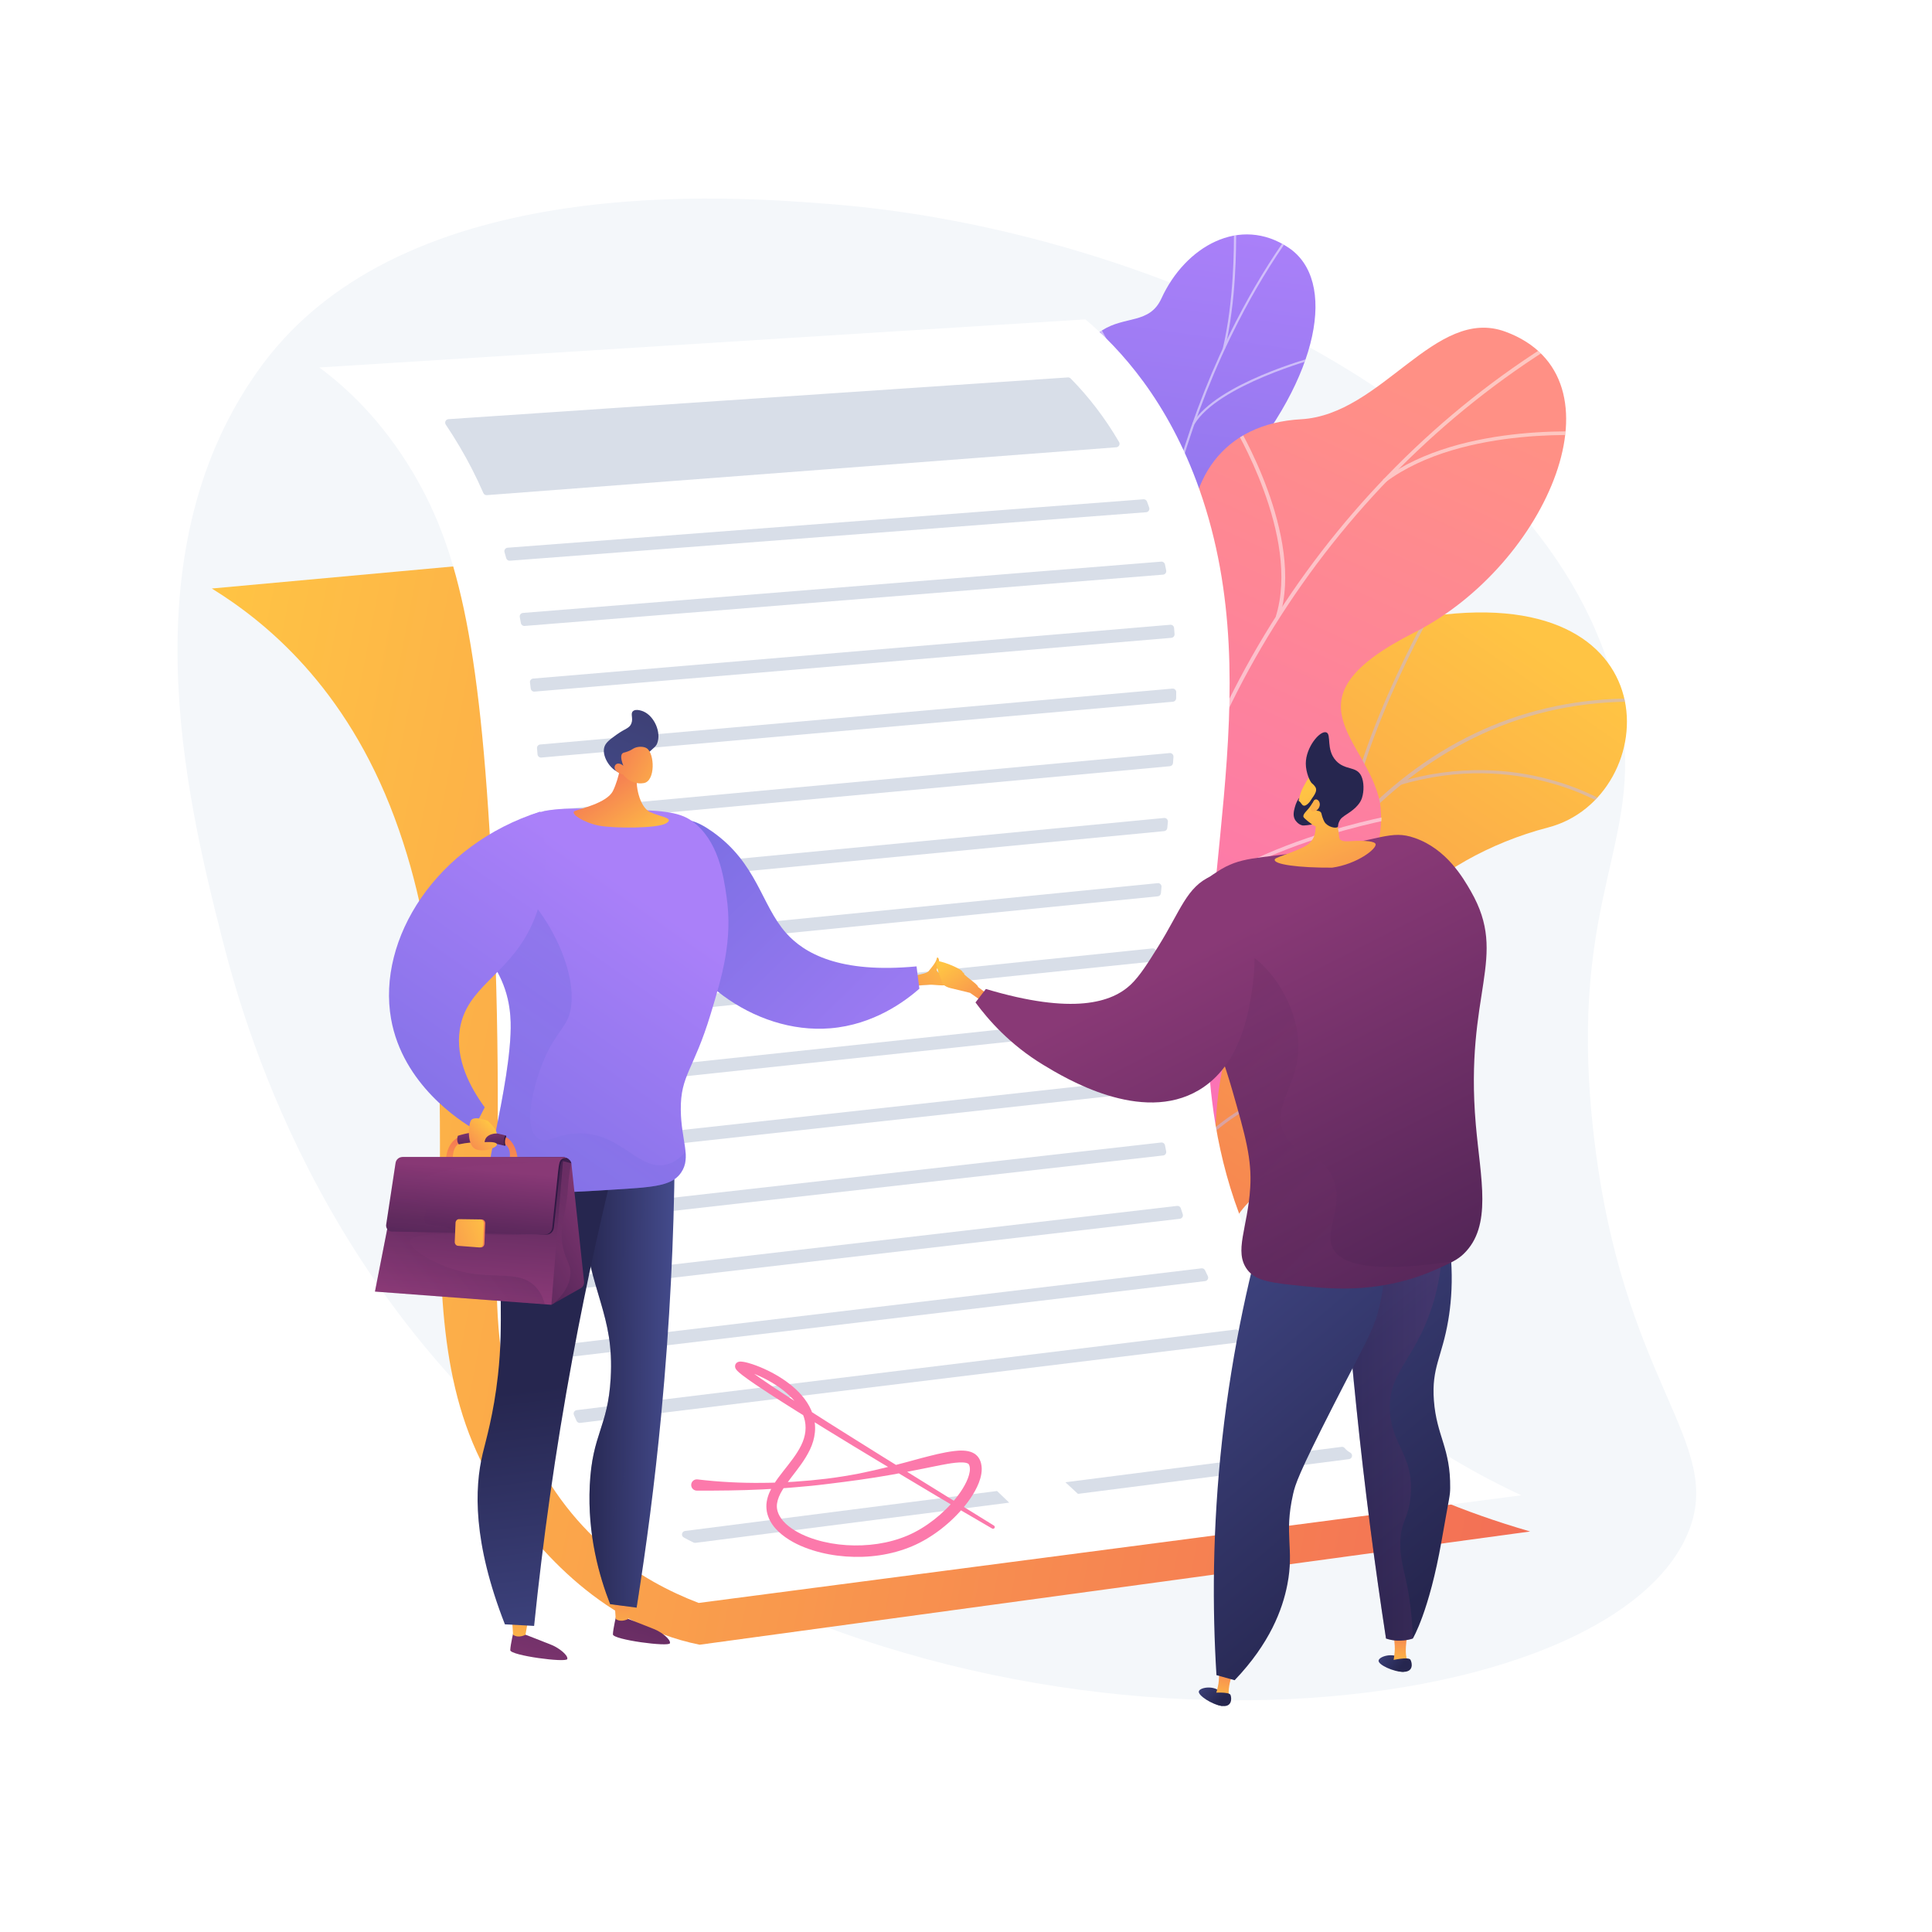 <?xml version="1.0" encoding="utf-8"?>
<!-- Generator: Adobe Illustrator 27.5.0, SVG Export Plug-In . SVG Version: 6.00 Build 0)  -->
<svg version="1.1" xmlns="http://www.w3.org/2000/svg" xmlns:xlink="http://www.w3.org/1999/xlink" x="0px" y="0px"
	 viewBox="0 0 3710 3710" style="enable-background:new 0 0 3710 3710;" xml:space="preserve">
<g id="Background">
	<g>
		<g>
			<rect style="fill:#FFFFFF;" width="3710" height="3710"/>
		</g>
	</g>
</g>
<g id="Illustration">
	<g>
		<path style="fill:#F4F7FA;" d="M426.466,1801.633c39.134,153.183,182.595,683.268,672.041,1056.801
			c772.082,589.235,1982.416,466.322,2142.594,86.032c74.308-176.42-129.186-285.251-182.147-778.4
			c-49.667-462.481,109.684-549.45,46.955-827.521c-123.278-546.472-894.862-897.696-1507.598-946.345
			c-191.787-15.227-817.279-64.888-1093.83,307.255C244.031,1049.929,355.417,1523.519,426.466,1801.633z"/>
		<g>
			<g>
				<defs>
					<path id="SVGID_1_" d="M2037.609,2709.298l275.478,75.297c0,0,90.482-127.139,50.233-245.321
						c-82.122-241.126,134.796-296.222,222.197-332.889c131.809-55.298,223.846-161.513,78.741-258.369
						s82.959-300.429,308.701-359.056c220.904-57.37,246.39-483.156-243.13-402.885c-292.34,47.938-326.941,334.538-378.823,475.115
						c-51.882,140.577-269.304,93.953-244.089,289.898c21.537,167.374,110.546,309.453-8.473,387.943
						C1979.425,2417.522,1938.375,2530.781,2037.609,2709.298z"/>
				</defs>
				<clipPath id="SVGID_00000002382969624401141040000001318813214398239894_">
					<use xlink:href="#SVGID_1_"  style="overflow:visible;"/>
				</clipPath>
				
					<linearGradient id="SVGID_00000039824023667095624770000012782908727031197628_" gradientUnits="userSpaceOnUse" x1="4920.347" y1="622.623" x2="4351.811" y2="2238.461" gradientTransform="matrix(0.965 0.264 -0.264 0.965 -1618.57 -658.83)">
					<stop  offset="0" style="stop-color:#FFC444"/>
					<stop  offset="0.996" style="stop-color:#F36F56"/>
				</linearGradient>
				
					<path style="clip-path:url(#SVGID_00000002382969624401141040000001318813214398239894_);fill:url(#SVGID_00000039824023667095624770000012782908727031197628_);" d="
					M2037.609,2709.298l275.478,75.297c0,0,90.482-127.139,50.233-245.321c-82.122-241.126,134.796-296.222,222.197-332.889
					c131.809-55.298,209.667-152.015,98.56-258.928c-125.713-120.967,63.14-299.869,288.882-358.496
					c220.904-57.37,246.39-483.156-243.13-402.885c-292.34,47.938-326.941,334.538-378.823,475.115
					c-51.882,140.577-269.304,93.953-244.089,289.898c21.537,167.374,110.546,309.453-8.473,387.943
					C1979.425,2417.522,1938.375,2530.781,2037.609,2709.298z"/>
				<g style="opacity:0.5;clip-path:url(#SVGID_00000002382969624401141040000001318813214398239894_);">
					<path style="fill:#BEB8F2;" d="M2149.848,2767.454l6.007,0.515c0.319-3.72,33.597-376.096,177.896-735.3
						c132.936-330.923,390.048-718.055,859.99-683.083l0.448-6.012c-209.196-15.569-394.329,49.761-550.258,194.172
						c-124.561,115.36-230.818,281.157-315.821,492.788C2183.505,2390.566,2150.169,2763.726,2149.848,2767.454z"/>
					<path style="fill:#BEB8F2;" d="M2581.379,1600.907l5.969,0.857c28.588-198.615,176.343-451.459,177.831-453.99l-5.195-3.059
						C2758.49,1147.257,2610.135,1401.128,2581.379,1600.907z"/>
					<path style="fill:#BEB8F2;" d="M2687.912,1507.534c229.11-68.462,396.021,40.058,397.678,41.162l3.341-5.017
						c-1.682-1.124-170.827-111.222-402.745-41.923L2687.912,1507.534z"/>
					<path style="fill:#BEB8F2;" d="M2252.208,2272.644c139.969-256.415,531.266-221.73,535.05-221.074l1.416-5.854
						c-3.652-0.996-400.547-34.653-541.757,224.04L2252.208,2272.644z"/>
					<path style="fill:#BEB8F2;" d="M2282.169,2155.97l6.02,0.371c11.504-186.057-146.352-359.39-147.949-361.12l-4.43,4.088
						C2137.391,1801.022,2293.518,1972.51,2282.169,2155.97z"/>
					<path style="fill:#BEB8F2;" d="M2162.382,2709.488c37.556-104.428,213.02-147.284,214.787-147.706l-1.395-5.863
						c-7.346,1.745-180.402,44.02-219.065,151.53L2162.382,2709.488z"/>
					<path style="fill:#BEB8F2;" d="M2169.077,2621.2l6.001,0.587c8.56-87.327-92.15-214.743-125.245-256.613
						c-4.677-5.918-8.713-11.025-9.254-12.077l-5.401,2.678c0.741,1.494,3.414,4.897,9.925,13.137
						C2077.824,2410.311,2177.4,2536.292,2169.077,2621.2z"/>
				</g>
			</g>
			<g>
				
					<linearGradient id="SVGID_00000132090189633416995510000005762112638506084480_" gradientUnits="userSpaceOnUse" x1="-2044.634" y1="761.86" x2="-1445.736" y2="2335.516" gradientTransform="matrix(-0.976 0.22 0.22 0.976 127.927 129.15)">
					<stop  offset="0" style="stop-color:#AA80F9"/>
					<stop  offset="0.996" style="stop-color:#6165D7"/>
				</linearGradient>
				<path style="fill:url(#SVGID_00000132090189633416995510000005762112638506084480_);" d="M2323.26,1639.481
					c44.394,46.945,35.269,108.936,21.639,152.76c-5.967,1.712-8.964,4.219-14.582,7.272
					c-50.708,27.551-78.211,28.501-132.478,47.766c-11.681,4.147-49.668,5.891-65.235,5.607l-29.013-0.992
					c0,0-88.172-119.752-25.967-177.137s-7.108-181.742-35.708-252.148c-17.562-43.235-11.745-68.633-15.648-85.555
					c-41.316-179.131-109.711-215.709-87.363-282.213c24.67-73.415,115.082-49.853,146.138-128.299
					c35.068-88.581-56.672-178.097-4.754-254.507c8.901-13.1,18.403-26.318,36.183-37.729c43.888-28.164,91.111-11.635,113.78-61.19
					c45.564-99.608,150.88-160.324,244.513-97.274c92.41,62.227,60.95,246.588-101.689,433.334
					c-100.521,145.994-92.539,179.009-57.425,255.008c24.593,53.232,126.538,181.267,63.108,261.636
					C2315.331,1506.191,2272.509,1585.814,2323.26,1639.481z"/>
				<g>
					<defs>
						<path id="SVGID_00000025426439602486963860000001202311512691587983_" d="M2323.425,1846.91l-213.886,8.567
							c0,0-94.121-123.334-31.915-180.719c62.206-57.385-7.107-181.742-35.708-252.148c-77.6-191.03,157.039-237.575,78.602-490.758
							c-20.862-67.339-85.036-188.933-40.229-259.816c51.048-80.756,120.81-35.189,149.962-98.919
							c45.564-99.607,150.881-160.323,244.513-97.274c92.411,62.227,60.951,246.588-101.688,433.334
							c-100.523,145.995-92.538,179.009-57.426,255.007c24.594,53.233,126.538,181.268,63.108,261.637
							c-63.43,80.369-106.25,159.993-55.5,213.66C2400.482,1721.143,2323.425,1846.91,2323.425,1846.91z"/>
					</defs>
					<clipPath id="SVGID_00000130605316236892336000000001923922716769977997_">
						<use xlink:href="#SVGID_00000025426439602486963860000001202311512691587983_"  style="overflow:visible;"/>
					</clipPath>
					<g style="opacity:0.5;clip-path:url(#SVGID_00000130605316236892336000000001923922716769977997_);">
						<path style="fill:#FCFDFE;" d="M2227.335,1841.236l-4.19,0.67c-3.915-23.1-7.554-46.446-10.817-69.389
							c-24.149-169.875-30.292-335.943-18.252-493.595c10.203-133.583,33.569-263.006,69.452-384.673
							c28.857-97.844,65.928-191.227,110.186-277.554c31.113-60.686,65.427-117.286,101.994-168.225
							c6.371-8.878,13.416-17.634,20.23-26.103c9.078-11.283,18.466-22.949,26.327-34.995l3.618,2
							c-7.969,12.211-17.419,23.957-26.559,35.317c-6.78,8.426-13.79,17.139-20.097,25.927
							c-36.452,50.779-70.664,107.209-101.688,167.724c-44.148,86.113-81.13,179.274-109.921,276.893
							c-35.809,121.416-59.129,250.581-69.311,383.907c-12.02,157.386-5.886,323.189,18.228,492.802
							C2219.792,1794.853,2223.425,1818.165,2227.335,1841.236z"/>
						<path style="fill:#FCFDFE;" d="M2230.537,1044.814l-4.189-0.561c28.859-167.142-120.431-419.043-121.943-421.567l3.717-1.953
							C2109.64,623.271,2259.626,876.334,2230.537,1044.814z"/>
						<path style="fill:#FCFDFE;" d="M2193.891,1518.295l-4.238-0.105c5.318-115.509,192.787-256.161,194.68-257.569l2.622,3.056
							C2385.078,1265.073,2199.125,1404.591,2193.891,1518.295z"/>
						<path style="fill:#FCFDFE;" d="M2196.979,1583.986l-4.204,0.59c-10.952-74.572-68.941-170.213-163.284-269.301
							c-4.744-4.983-4.744-4.983-4.863-5.72l4.197-0.639l-2.098,0.319l1.822-1.019c0.274,0.366,2.065,2.247,4.142,4.427
							C2127.571,1412.299,2185.918,1508.661,2196.979,1583.986z"/>
						<path style="fill:#FCFDFE;" d="M2220.836,1798.976l-4.19-0.546c13.84-82.273,128.915-145.523,130.074-146.152l2.099,3.388
							C2347.676,1656.286,2234.36,1718.587,2220.836,1798.976z"/>
						<path style="fill:#FCFDFE;" d="M2221.262,1843.259c-34.798-58.19-88.906-108.751-165.417-154.573l2.342-3.317
							c77.098,46.175,131.656,97.184,166.793,155.941L2221.262,1843.259z"/>
						<path style="fill:#FCFDFE;" d="M2352.366,669.565l-4.143-0.779c21.616-92.18,21.363-193.334,21.28-226.573
							c-0.02-8.047-0.017-10.879,0.169-11.868l4.178,0.617c-0.131,0.757-0.119,5.356-0.104,11.18
							C2373.829,475.488,2374.081,576.963,2352.366,669.565z"/>
						<path style="fill:#FCFDFE;" d="M2293.398,814.97l-3.694-1.88c46.726-77.473,230.063-126.896,237.844-128.963l1.107,3.782
							C2526.769,688.41,2339.252,738.944,2293.398,814.97z"/>
					</g>
				</g>
			</g>
			<g>
				
					<linearGradient id="SVGID_00000024696047418781394830000014958338579807392129_" gradientUnits="userSpaceOnUse" x1="3444.607" y1="517.511" x2="4250.863" y2="1844.816" gradientTransform="matrix(-0.993 0.116 0.116 0.993 6047.045 -181.409)">
					<stop  offset="0" style="stop-color:#FF9085"/>
					<stop  offset="1" style="stop-color:#FB6FBB"/>
				</linearGradient>
				<path style="fill:url(#SVGID_00000024696047418781394830000014958338579807392129_);" d="M2323.318,2258.415
					c-14.674-0.122-6.465-76.749-59.823-167.283c-13.331-22.619-77.483-151.028-185.043-142.154
					c-20.879,1.723-41.759,3.443-62.638,5.166c-23.418-44.589-37.227-90.953,23.743-116.309
					c94.686-39.375,75.425-202.904,40.8-257.472c-42.853-67.539-139.215-226.733,6.151-289.78
					c121.016-52.487,210.478-63.019,199.002-217.141c-11.476-154.123,64.412-260.083,212.75-268.35
					c156.103-8.699,257.281-218.16,392.755-168.09c236.054,87.25,80.544,448.239-175.302,577.704
					c-255.844,129.466-89.532,202.658-65.67,327.076c1.561,11.675,3.08,29.896,0.791,51.743
					c-14.097,134.5-148.177,173.252-233.291,292.086C2301.465,2047.677,2348.04,2258.621,2323.318,2258.415z"/>
				<g>
					<defs>
						<path id="SVGID_00000040564960056795011830000013881199977567151548_" d="M2369.872,1952.197l-337.699,37.329
							c-25.272-42.932-60.722-123.369,7.383-151.691c94.687-39.377,75.425-202.905,40.801-257.473
							c-42.854-67.538-139.215-226.734,6.151-289.781c121.016-52.487,210.477-63.017,199.001-217.14
							c-11.475-154.123,64.414-260.083,212.751-268.349c156.102-8.699,257.28-218.162,392.753-168.089
							c236.055,87.248,80.544,448.237-175.301,577.703c-255.845,129.466-89.533,202.657-65.67,327.077
							c32.578,169.859-217.307,162.247-273.123,237.078C2333.163,1837.524,2352.215,1909.095,2369.872,1952.197z"/>
					</defs>
					<clipPath id="SVGID_00000031919333491762704480000004120189830139575743_">
						<use xlink:href="#SVGID_00000040564960056795011830000013881199977567151548_"  style="overflow:visible;"/>
					</clipPath>
					<g style="opacity:0.5;clip-path:url(#SVGID_00000031919333491762704480000004120189830139575743_);">
						<path style="fill:#FCFDFE;" d="M2204.642,1919.651l-7.346-0.538c41.845-506.728,344.119-991.81,788.863-1265.947l4.028,5.821
							C2547.317,931.968,2246.314,1415.028,2204.642,1919.651z"/>
						<path style="fill:#FCFDFE;" d="M2252.537,1645.225l-7.314,0.841c-25.555-198.285-225.375-332.203-227.391-333.532l4.222-5.698
							C2024.096,1308.18,2226.577,1443.815,2252.537,1645.225z"/>
						<path style="fill:#FCFDFE;" d="M2215.033,1826.633l-6.859-2.538c78.357-188.529,462.229-257.988,466.097-258.667l1.349,6.835
							C2671.793,1572.935,2291.9,1641.689,2215.033,1826.633z"/>
						<path style="fill:#FCFDFE;" d="M2456.938,1185.899l-7.067-1.974c48.403-154.02-81.81-367.532-83.13-369.671l6.363-3.503
							C2374.443,812.915,2506.237,1029.034,2456.938,1185.899z"/>
						<path style="fill:#FCFDFE;" d="M2660.227,926.28l-4.59-5.441c151.803-113.976,412.691-90.571,415.312-90.318l-0.741,6.918
							C3067.62,837.188,2809.663,814.078,2660.227,926.28z"/>
					</g>
				</g>
			</g>
		</g>
		<g>
			
				<linearGradient id="SVGID_00000093152802455128030480000002663748530132209586_" gradientUnits="userSpaceOnUse" x1="5.328" y1="2118.532" x2="2884.819" y2="2118.532" gradientTransform="matrix(1 0 -0.201 1.046 646.845 -147.455)">
				<stop  offset="0" style="stop-color:#FFC444"/>
				<stop  offset="0.996" style="stop-color:#F36F56"/>
			</linearGradient>
			<path style="fill:url(#SVGID_00000093152802455128030480000002663748530132209586_);" d="M2076.704,977.443L406.728,1130.108
				c100.894,62.328,257.035,187.256,351.021,440.356c185.043,498.305-20.547,962.442,201.848,1297.609
				c59.172,89.178,186.76,250.683,383.872,290.271l1594.86-217.442c-522.24-151.41-663.888-437.68-691.13-681.747
				c-27.336-244.937,50.444-537.902-42.729-932.126C2166.368,1165.815,2114.368,1049.824,2076.704,977.443z"/>
			<path style="fill:#FFFFFF;" d="M613.169,705.664c490.389-30.791,980.778-61.582,1471.167-92.373
				c66.02,55.941,158.752,155.393,219.173,327.42c139.058,395.915-22.92,787.484,23.884,1172.312
				c29.848,245.409,152.97,552.859,593.989,758.363c-526.589,68.91-1053.177,137.818-1579.766,206.728
				c-108.802-41.678-253.823-128.312-337.737-329.885c-88.965-213.709-26.675-358.278-57.325-1030.043
				c-21.57-472.773-63.997-659.237-152.369-808.721C732.997,805.963,664.033,743.269,613.169,705.664z"/>
			<g>
				<path style="fill:#D8DEE8;" d="M2220.712,2076.837c0.313,3.875,0.641,7.751,0.99,11.628c0.328,3.649-2.305,6.892-5.948,7.292
					l-1150.279,126.339c-4.006,0.44-7.496-2.689-7.459-6.719c0.036-3.901,0.069-7.837,0.102-11.807
					c0.028-3.41,2.601-6.289,5.99-6.661l1149.179-126.219C2217.056,2070.276,2220.407,2073.057,2220.712,2076.837z"/>
				<path style="fill:#D8DEE8;" d="M2216.112,1953.025c-0.012,3.915-0.012,7.831,0.001,11.749c0.013,3.448-2.573,6.348-6.002,6.714
					l-1144.279,121.867c-3.964,0.422-7.42-2.65-7.437-6.636c-0.016-3.901-0.035-7.832-0.056-11.787
					c-0.019-3.453,2.578-6.38,6.012-6.746l1144.332-121.874C2212.668,1945.888,2216.125,1949.018,2216.112,1953.025z"/>
				<path style="fill:#D8DEE8;" d="M2237.146,2199.385c0.727,3.835,1.473,7.659,2.239,11.472c0.776,3.867-1.903,7.562-5.822,8.005
					l-1169.638,132.257c-4.021,0.455-7.532-2.714-7.482-6.761c0.048-3.894,0.097-7.827,0.149-11.812
					c0.044-3.389,2.603-6.234,5.971-6.615l1167.237-131.987C2233.296,2193.549,2236.49,2195.926,2237.146,2199.385z"/>
				<path style="fill:#D8DEE8;" d="M2045.842,2846.34l530.409-67.934c2.279-0.291,4.571,0.603,6.061,2.441
					c2.847,3.513,6.372,6.28,10.345,8.44c6.104,3.318,4.158,11.876-2.17,12.688l-520.531,66.669
					C2061.915,2861.212,2053.875,2853.782,2045.842,2846.34z"/>
				<path style="fill:#D8DEE8;" d="M1315.481,2939.885l599.091-76.732c7.761,7.513,15.577,14.969,23.429,22.389l-602.473,77.165
					c-1.323,0.169-2.677-0.054-3.874-0.643c-6.306-3.098-12.5-6.306-18.588-9.616
					C1307.357,2949.345,1309.036,2940.71,1315.481,2939.885z"/>
				<path style="fill:#D8DEE8;" d="M2220.422,1828.337c-0.246,3.954-0.483,7.91-0.71,11.868c-0.189,3.289-2.727,5.955-6.003,6.292
					l-1149.352,118.471c-3.917,0.404-7.338-2.609-7.412-6.546c-0.074-3.897-0.15-7.817-0.23-11.76
					c-0.071-3.499,2.552-6.488,6.033-6.847l1150.296-118.568C2217.172,1820.822,2220.679,1824.194,2220.422,1828.337z"/>
				<path style="fill:#D8DEE8;" d="M2379.31,2556.053c2.386,3.628,4.802,7.24,7.242,10.838c2.831,4.173,0.284,9.853-4.722,10.466
					l-1267.715,155.052c-2.904,0.355-5.718-1.193-6.938-3.852c-1.713-3.731-3.397-7.497-5.049-11.301
					c-1.8-4.142,0.852-8.854,5.335-9.402l1265.443-154.776C2375.437,2552.769,2377.91,2553.923,2379.31,2556.053z"/>
				<path style="fill:#D8DEE8;" d="M2314.063,2439.389c1.742,3.711,3.505,7.41,5.292,11.096c2.021,4.167-0.631,9.075-5.229,9.623
					l-1239.449,147.878c-3.532,0.422-6.807-1.969-7.427-5.471c-0.69-3.898-1.339-7.826-1.952-11.788
					c-0.58-3.75,2.095-7.236,5.863-7.685L2307.2,2435.569C2310.074,2435.226,2312.833,2436.768,2314.063,2439.389z"/>
				<path style="fill:#D8DEE8;" d="M2267.558,2320.353c1.198,3.778,2.417,7.544,3.657,11.298c1.338,4.051-1.352,8.302-5.59,8.794
					l-1201.778,139.688c-3.933,0.457-7.418-2.556-7.503-6.515c-0.084-3.895-0.156-7.842-0.217-11.839
					c-0.053-3.451,2.524-6.396,5.953-6.795l1198.31-139.286C2263.587,2315.328,2266.584,2317.284,2267.558,2320.353z"/>
				<path style="fill:#D8DEE8;" d="M2230.447,1703.23c-0.372,3.963-0.741,7.929-1.107,11.898c-0.295,3.206-2.819,5.757-6.023,6.076
					l-1162.327,115.721c-3.871,0.385-7.258-2.568-7.387-6.456c-0.129-3.892-0.262-7.802-0.397-11.734
					c-0.122-3.544,2.525-6.593,6.053-6.944l1163.833-115.87C2227.303,1695.501,2230.843,1699.019,2230.447,1703.23z"/>
				<path style="fill:#D8DEE8;" d="M2195.76,958.782c2.99-0.228,5.779,1.545,6.823,4.357c1.42,3.826,2.82,7.672,4.183,11.552
					c0.01,0.028,0.02,0.055,0.029,0.083c1.454,4.147-1.476,8.539-5.859,8.873l-1221.895,93.075
					c-3.201,0.244-6.119-1.834-6.979-4.926c-1.07-3.845-2.152-7.66-3.247-11.442c-1.189-4.104,1.676-8.24,5.936-8.564
					L2195.76,958.782z"/>
				<path style="fill:#D8DEE8;" d="M2237.084,1083.844c0.811,3.889,1.593,7.779,2.35,11.67c0.767,3.936-2.087,7.664-6.084,7.985
					l-1225.931,98.52c-3.444,0.277-6.53-2.126-7.149-5.525c-0.706-3.878-1.421-7.725-2.143-11.543
					c-0.743-3.931,2.076-7.615,6.063-7.935l1225.745-98.504C2233.315,1078.239,2236.392,1080.524,2237.084,1083.844z"/>
				<path style="fill:#D8DEE8;" d="M2143.635,858.911L934.837,950.805c-2.848,0.216-5.512-1.41-6.653-4.029
					c-13.738-31.525-28.921-61.06-45.732-89.494c-8.471-14.328-17.287-28.276-26.417-41.868c-2.899-4.316-0.082-10.147,5.105-10.496
					l1189.526-80.162c1.964-0.132,3.896,0.591,5.278,1.992c35.447,35.921,66.508,76.699,93.021,122.093
					C2151.461,853.114,2148.569,858.536,2143.635,858.911z"/>
				<path style="fill:#D8DEE8;" d="M2242.686,1578.077c-0.384,3.963-0.77,7.93-1.158,11.901c-0.314,3.203-2.854,5.746-6.058,6.054
					l-1179.623,113.169c-3.827,0.367-7.18-2.558-7.36-6.399c-0.184-3.926-0.369-7.832-0.556-11.723
					c-0.172-3.586,2.501-6.661,6.075-7.004l1181.336-113.334C2239.552,1570.337,2243.093,1573.865,2242.686,1578.077z"/>
				<path style="fill:#D8DEE8;" d="M2253.399,1453.269c-0.276,3.951-0.56,7.905-0.852,11.862c-0.242,3.284-2.832,5.924-6.111,6.226
					l-1197.517,110.427c-3.777,0.348-7.092-2.511-7.329-6.296c-0.245-3.921-0.493-7.821-0.743-11.701
					c-0.234-3.635,2.466-6.779,6.094-7.113L2246.048,1446.1C2250.182,1445.719,2253.688,1449.127,2253.399,1453.269z"/>
				<path style="fill:#D8DEE8;" d="M2258.702,1329.094c-0.041,3.945-0.098,7.893-0.167,11.843c-0.061,3.44-2.718,6.282-6.145,6.585
					l-1212.862,107.192c-3.706,0.328-6.97-2.436-7.291-6.142c-0.338-3.911-0.68-7.798-1.025-11.663
					c-0.331-3.703,2.402-6.953,6.105-7.28l1214.055-107.298C2255.33,1321.98,2258.743,1325.119,2258.702,1329.094z"/>
				<path style="fill:#D8DEE8;" d="M2254.575,1205.878c0.323,3.921,0.623,7.843,0.905,11.767c0.264,3.672-2.491,6.875-6.159,7.185
					l-1222.924,103.255c-3.601,0.304-6.793-2.317-7.237-5.904c-0.482-3.898-0.969-7.766-1.462-11.611
					c-0.486-3.798,2.286-7.216,6.102-7.538l1223.487-103.3C2250.993,1199.418,2254.27,1202.171,2254.575,1205.878z"/>
			</g>
			<path style="fill:#FC79AB;" d="M1908.688,2929.584l-212.397-131.55c-70.594-44.12-141.4-88.038-210.603-134.012
				c-17.174-11.554-34.567-23.19-50.518-35.626c-1.952-1.557-3.879-3.136-5.604-4.694c-0.856-0.773-1.671-1.555-2.298-2.229
				c-0.281-0.311-0.559-0.638-0.62-0.738c-0.109-0.126,0.088,0.088,0.091,0.174c0.142,0.241,0.253,0.506,0.327,0.777
				c0.107,0.284,0.383,1.425,0.297,2.119c0.081,1.237-0.636,3.158-1.411,4.134c-0.989,1.288-2.036,1.853-2.345,2.022
				c-0.701,0.334-1.044,0.413-1.142,0.455c-0.184,0.06-0.502,0.09-0.453,0.097c-0.088,0.023-0.153,0.007,0.009,0.018
				c0.067-0.005,0.228,0.002,0.429,0.019c0.754,0.054,1.797,0.188,2.885,0.402c2.168,0.399,4.522,1.007,6.851,1.667
				c9.395,2.718,18.836,6.484,27.96,10.697c18.249,8.503,35.653,19.087,50.638,32.029c14.895,12.885,27.458,28.557,33.023,46.314
				c5.883,17.769,3.231,36.623-5.33,53.817c-8.476,17.342-21.446,33.111-34.365,49.583c-6.472,8.258-13.003,16.777-18.83,26.273
				c-5.801,9.409-11.016,20.148-12.974,32.484c-1.031,6.143-0.796,12.618,0.225,18.865c0.675,3.094,1.333,6.205,2.507,9.096
				c0.952,3.009,2.333,5.753,3.737,8.49c5.709,10.923,14.006,19.487,22.79,26.687c17.801,14.284,38.131,23.41,58.836,29.964
				c20.756,6.565,42.165,10.351,63.695,11.963c43.003,3.144,87.049-2.646,127.452-19.642c20.197-8.594,38.894-20.102,55.981-33.395
				c17.089-13.332,32.705-28.48,46.33-45.568c6.783-8.573,13.125-17.588,18.504-27.461c5.344-9.866,10.071-20.431,12.099-32.823
				c0.956-6.173,1.209-12.956-0.597-20.067c-0.494-1.774-0.945-3.54-1.781-5.281l-1.165-2.6c-0.462-0.898-1.117-1.883-1.702-2.799
				c-2.456-3.675-6.017-6.846-9.611-8.719c-7.331-3.997-14.045-4.58-20.114-4.942c-6.106-0.263-11.805,0.197-17.313,0.855
				c-21.956,2.732-42.082,8.202-62.339,13.407c-20.139,5.486-40.138,10.99-60.245,16.065c-20.09,5.13-40.28,9.757-60.616,13.854
				c-20.367,3.863-40.846,7.222-61.436,9.738c-41.176,5.007-82.636,7.779-124.097,8.049c-41.452,0.376-82.919-1.716-124.019-6.656
				l-0.023-0.004c-5.929-0.711-11.313,3.517-12.026,9.446c-0.711,5.929,3.517,11.312,9.446,12.025
				c0.418,0.051,0.843,0.075,1.254,0.077c42.028,0.137,83.915-0.262,125.718-2.291c20.891-1.128,41.777-2.189,62.601-4.104
				c10.423-0.792,20.824-1.836,31.233-2.781c10.384-1.18,20.793-2.157,31.152-3.543c41.48-5.051,82.993-10.554,124.237-17.962
				c20.605-3.689,41.123-7.821,61.52-11.87c10.186-2.07,20.308-4.26,30.386-6.154c10.055-1.878,20.06-3.835,29.736-4.813
				c4.831-0.532,9.557-0.726,13.855-0.58c4.25,0.142,8.204,0.915,10.019,2.055c2.647,0.531,5.031,7.991,3.51,16.118
				c-1.272,8.22-4.956,17.074-9.53,25.441c-4.559,8.436-10.212,16.54-16.329,24.295c-12.302,15.507-26.744,29.604-42.462,41.903
				c-15.742,12.295-32.8,22.804-50.929,30.558c-36.459,15.479-77.238,20.907-117.182,18.435
				c-19.986-1.316-39.897-4.673-58.903-10.51c-18.957-5.764-37.313-14.042-52.147-25.782c-14.86-11.589-25.105-27.625-22.333-44.097
				c1.223-8.302,4.989-16.851,10.034-25.125c4.993-8.308,11.05-16.427,17.309-24.633c12.473-16.408,26.161-33.144,35.835-53.448
				c4.856-10.073,8.295-21.293,9.439-32.925c1.2-11.642-0.267-23.561-3.925-34.504c-3.601-11.006-9.284-21.06-16.035-29.98
				c-6.753-8.95-14.57-16.833-22.917-23.881c-16.745-14.08-35.442-25.067-55.01-33.905c-9.832-4.383-19.828-8.258-30.477-11.203
				c-2.688-0.722-5.388-1.397-8.344-1.908c-1.472-0.26-3.013-0.476-4.857-0.58c-0.45-0.026-0.938-0.044-1.521-0.026
				c-0.49-0.005-1.202,0.046-1.938,0.142c-0.278,0.021-0.908,0.153-1.409,0.284c-0.422,0.1-1.072,0.278-2.055,0.778
				c-0.627,0.278-1.915,1.056-3.113,2.602c-1.026,1.191-1.732,3.496-1.73,5.028c-0.025,1.01,0.246,2.488,0.473,3.074
				c0.198,0.571,0.437,1.135,0.704,1.676c0.357,0.632,0.845,1.434,1.151,1.809c0.704,0.954,1.3,1.597,1.897,2.243
				c1.163,1.217,2.252,2.214,3.336,3.173c2.162,1.904,4.29,3.596,6.428,5.258c17.067,12.959,34.486,24.257,51.994,35.734
				c35.036,22.737,70.439,44.717,105.922,66.578c35.502,21.822,71.079,43.498,106.81,64.914
				c71.472,42.81,142.936,85.609,215.018,127.37c1.593,0.929,3.636,0.39,4.566-1.202
				C1910.726,2932.542,1910.213,2930.536,1908.688,2929.584z"/>
		</g>
		<g>
			
				<linearGradient id="SVGID_00000024720369054995870870000003452407020244274059_" gradientUnits="userSpaceOnUse" x1="2984.317" y1="2798.96" x2="3131.111" y2="3328.695" gradientTransform="matrix(-1 0 0 1 4310.581 0)">
				<stop  offset="0" style="stop-color:#311944"/>
				<stop  offset="1" style="stop-color:#893976"/>
			</linearGradient>
			<path style="fill:url(#SVGID_00000024720369054995870870000003452407020244274059_);" d="M1183.859,3099.878
				c0,0-6.687,28.315-6.899,38.573c-0.214,10.259,107.852,24.558,109.534,17c1.682-7.558-16.409-21.313-29.469-26.727
				c-13.061-5.414-51.373-20.152-51.373-20.152L1183.859,3099.878z"/>
			
				<linearGradient id="SVGID_00000129894060493057876850000015091275130674268298_" gradientUnits="userSpaceOnUse" x1="3113.294" y1="3173.948" x2="3115.416" y2="2995.638" gradientTransform="matrix(-1 0 0 1 4310.581 0)">
				<stop  offset="0" style="stop-color:#FFC444"/>
				<stop  offset="0.996" style="stop-color:#F36F56"/>
			</linearGradient>
			<path style="fill:url(#SVGID_00000129894060493057876850000015091275130674268298_);" d="M1212.381,3073.479l-6.196,35.385
				c0,0-13.267,7.643-23.853,0l-2.576-39.296L1212.381,3073.479z"/>
			
				<linearGradient id="SVGID_00000002381829856032259780000011661791750837979564_" gradientUnits="userSpaceOnUse" x1="3158.877" y1="2747.968" x2="3305.672" y2="3277.706" gradientTransform="matrix(-1 0 0 1 4310.581 0)">
				<stop  offset="0" style="stop-color:#311944"/>
				<stop  offset="1" style="stop-color:#893976"/>
			</linearGradient>
			<path style="fill:url(#SVGID_00000002381829856032259780000011661791750837979564_);" d="M986.77,3130.188
				c0,0-6.688,28.314-6.901,38.573c-0.213,10.259,107.854,24.558,109.535,17c1.682-7.557-16.409-21.313-29.469-26.728
				c-13.06-5.413-51.372-20.152-51.372-20.152L986.77,3130.188z"/>
			
				<linearGradient id="SVGID_00000101791717130173318370000016768515496141298602_" gradientUnits="userSpaceOnUse" x1="3310.714" y1="3176.409" x2="3312.837" y2="2998.097" gradientTransform="matrix(-1 0 0 1 4310.581 0)">
				<stop  offset="0" style="stop-color:#FFC444"/>
				<stop  offset="0.996" style="stop-color:#F36F56"/>
			</linearGradient>
			<path style="fill:url(#SVGID_00000101791717130173318370000016768515496141298602_);" d="M1015.292,3103.789l-6.197,35.385
				c0,0-13.266,7.644-23.853,0l-2.575-39.296L1015.292,3103.789z"/>
			
				<linearGradient id="SVGID_00000120522995937874386860000008792184962148280229_" gradientUnits="userSpaceOnUse" x1="3014.94" y1="2600.393" x2="3196.706" y2="2600.393" gradientTransform="matrix(-1 0 0 1 4310.581 0)">
				<stop  offset="0" style="stop-color:#444B8C"/>
				<stop  offset="0.996" style="stop-color:#26264F"/>
			</linearGradient>
			<path style="fill:url(#SVGID_00000120522995937874386860000008792184962148280229_);" d="M1264.138,2140.504
				c10.5,27.603,21.002,55.205,31.503,82.807c-1.541,152.377-9.169,317.571-25.905,493.517
				c-12.451,130.904-28.685,254.538-47.261,370.31c-16.936-2.236-33.873-4.479-50.81-6.714
				c-20.672-53.021-43.766-132.661-39.125-228.195c4.84-99.651,34.705-110.435,40.177-205.778
				c7.091-123.574-39.907-160.637-54.909-311.249c-5.737-57.599-6.844-132.296,8.13-221.553
				C1172.005,2122.598,1218.071,2131.555,1264.138,2140.504z"/>
			
				<linearGradient id="SVGID_00000170964648824110236120000004894743986201311360_" gradientUnits="userSpaceOnUse" x1="3014.942" y1="2600.393" x2="3196.706" y2="2600.393" gradientTransform="matrix(-1 0 0 1 4310.581 0)">
				<stop  offset="0" style="stop-color:#444B8C"/>
				<stop  offset="0.996" style="stop-color:#26264F"/>
			</linearGradient>
			<path style="opacity:0.3;fill:url(#SVGID_00000170964648824110236120000004894743986201311360_);" d="M1125.937,2113.648
				c24.879,4.833,49.757,9.667,74.637,14.506c38.864,85.881,44.918,172.39,34.093,209.524
				c-15.314,52.541-46.287,67.189-48.776,121.018c-2.462,53.262,26.444,69.547,40.648,133.757
				c9.832,44.456,3.302,84.027-10.163,161.356c-27.12,155.764-67.101,200.746-40.646,254.774
				c7.518,15.351,21.747,34.075,51.224,49.929c-1.485,9.567-2.961,19.165-4.479,28.625c-16.936-2.233-33.873-4.479-50.81-6.711
				c-20.672-53.028-43.766-132.662-39.125-228.197c4.84-99.652,34.705-110.438,40.177-205.779
				c7.091-123.574-39.907-160.634-54.909-311.247C1112.071,2277.604,1110.964,2202.907,1125.937,2113.648z"/>
			
				<linearGradient id="SVGID_00000047770037797974330130000008006043495639762305_" gradientUnits="userSpaceOnUse" x1="3165.82" y1="3280.872" x2="3241.698" y2="2658.038" gradientTransform="matrix(-1 0 0 1 4310.581 0)">
				<stop  offset="0" style="stop-color:#444B8C"/>
				<stop  offset="0.996" style="stop-color:#26264F"/>
			</linearGradient>
			<path style="fill:url(#SVGID_00000047770037797974330130000008006043495639762305_);" d="M1193.021,2182.661
				c-33.818,132.095-65.612,273.84-93.505,424.652c-33.677,182.094-57.416,354.434-73.861,514.912
				c-18.7-1.007-37.4-2.021-56.1-3.029c-61.867-158.096-58.457-261.486-42.712-327.668c6.067-25.502,21.049-75.251,29.392-150.776
				c5.814-52.647,5.673-93.095,5.35-141.731c-0.705-106.637-9.648-130.652-4.974-211.781c4.384-76.14,7.036-114.63,29.531-135.343
				C1045.406,2097.328,1182.621,2176.521,1193.021,2182.661z"/>
			
				<linearGradient id="SVGID_00000070087806576297641730000015326363107765682062_" gradientUnits="userSpaceOnUse" x1="2473.335" y1="1831.118" x2="2645.505" y2="2006.363" gradientTransform="matrix(-1 0 0 1 4310.581 0)">
				<stop  offset="0" style="stop-color:#FFC444"/>
				<stop  offset="0.996" style="stop-color:#F36F56"/>
			</linearGradient>
			<path style="fill:url(#SVGID_00000070087806576297641730000015326363107765682062_);" d="M1735.955,1875.778
				c0,0,41.084-3.679,47.027-10.637c5.943-6.957,14.972-18.101,15.862-24.48c0.891-6.38,8.828,3.15,1.633,16.983
				c-7.195,13.834,13.22,10.904,16.406,10.569c7.326-0.769,35.27-1.624,34.465,0.183c-0.807,1.809,3.318,9.794-16.528,19.189
				c-17.374,8.224-38.056,2.871-49.35,3.437c-11.293,0.565-11.293,0.565-11.293,0.565l-29.954,2.386L1735.955,1875.778z"/>
			
				<linearGradient id="SVGID_00000148647787390980752250000013516654524179955072_" gradientUnits="userSpaceOnUse" x1="3302.093" y1="1308.498" x2="2470.678" y2="2158.525" gradientTransform="matrix(-1 0 0 1 4310.581 0)">
				<stop  offset="0.004" style="stop-color:#6165D7"/>
				<stop  offset="1" style="stop-color:#AA80F9"/>
			</linearGradient>
			<path style="fill:url(#SVGID_00000148647787390980752250000013516654524179955072_);" d="M1760.038,1855.726
				c1.81,14.307,3.619,28.613,5.428,42.919c-27.21,23.711-87.37,69.162-171.067,75.978
				c-147.55,12.024-293.873-102.053-321.115-230.36c-13.49-63.545-2.47-152.698,35.333-167.035
				c10.493-3.981,26.258-3.415,58.758,19.394c86.734,60.864,94.111,140.799,142.027,194.87
				C1543.886,1830.405,1611.689,1869.827,1760.038,1855.726z"/>
			
				<linearGradient id="SVGID_00000044895675764749267040000017890822154650007225_" gradientUnits="userSpaceOnUse" x1="3687.648" y1="2653.501" x2="3051.984" y2="1740.915" gradientTransform="matrix(-1 0 0 1 4310.581 0)">
				<stop  offset="0.004" style="stop-color:#6165D7"/>
				<stop  offset="1" style="stop-color:#AA80F9"/>
			</linearGradient>
			<path style="fill:url(#SVGID_00000044895675764749267040000017890822154650007225_);" d="M1307.835,2251.692
				c20.253-29.49,0.093-61.256-0.515-120.391c-0.688-67.022,24.697-76.047,57.422-184.283
				c21.762-71.984,42.654-141.09,30.485-225.049c-5.831-40.238-15.722-108.485-66.311-145.284
				c-26.106-18.99-63.628-20.451-137.605-22.59c-91.482-2.65-137.221-3.976-172.625,11.868
				c-5.182,2.32-113.032,52.392-127.487,147.516c-14.714,96.815,85.844,118.412,89.423,249.462
				c1.607,58.83-16.113,147.622-27.604,205.213c-11.035,55.298-16.776,69.212-7.521,87.008
				c22.307,42.894,101.067,37.792,258.586,27.598C1265.871,2278.761,1292.722,2273.699,1307.835,2251.692z"/>
			
				<linearGradient id="SVGID_00000083802563080084772830000014937866383315451276_" gradientUnits="userSpaceOnUse" x1="3691.163" y1="2658.681" x2="3047.63" y2="1734.797" gradientTransform="matrix(-1 0 0 1 4310.581 0)">
				<stop  offset="0" style="stop-color:#AA80F9"/>
				<stop  offset="0.996" style="stop-color:#6165D7"/>
			</linearGradient>
			<path style="opacity:0.3;fill:url(#SVGID_00000083802563080084772830000014937866383315451276_);" d="M1092.403,1951.266
				c-8.528,24.77-33.662,41.7-54.873,101.91c-4.579,13.001-37.195,105.574-6.098,131.637c17.963,15.051,36.971-9.026,83.326-8.498
				c80.328,0.915,113.003,74.238,166.655,59.453c9.308-2.57,21.806-8.653,34.988-23.935c1.251,14.87-0.134,27.578-8.566,39.858
				c-15.113,22.006-41.963,27.069-103.752,31.069c-157.519,10.194-236.279,15.296-258.586-27.598
				c-9.255-17.796-3.514-31.71,7.521-87.008c11.492-57.591,29.212-146.383,27.604-205.213
				c-3.58-131.05-104.138-152.647-89.423-249.462c3.933-25.882,14.883-48.305,28.695-67.463
				C1044.553,1711.265,1119.205,1873.43,1092.403,1951.266z"/>
			
				<linearGradient id="SVGID_00000014636361712976355280000006474286926546128265_" gradientUnits="userSpaceOnUse" x1="3860.595" y1="2533.404" x2="3221.646" y2="1616.101" gradientTransform="matrix(-1 0 0 1 4310.581 0)">
				<stop  offset="0.004" style="stop-color:#6165D7"/>
				<stop  offset="1" style="stop-color:#AA80F9"/>
			</linearGradient>
			<path style="fill:url(#SVGID_00000014636361712976355280000006474286926546128265_);" d="M1018.221,1782.478
				c22.226-45.094,40.624-115.444,19.309-223.992c-200.194,63.638-313.695,244.729-286.565,398.087
				c22.364,126.424,133.643,196.406,158.525,211.252c7.113-13.802,14.227-27.598,21.339-41.4
				c-27.289-37.364-57.099-91.728-47.812-150.14C895.89,1895.305,973.224,1873.772,1018.221,1782.478z"/>
			
				<linearGradient id="SVGID_00000136374824487817972460000007574014412194541479_" gradientUnits="userSpaceOnUse" x1="517.955" y1="1270.297" x2="517.955" y2="1089.007" gradientTransform="matrix(-0.827 0.562 0.562 0.827 952.627 289.036)">
				<stop  offset="0" style="stop-color:#FFC444"/>
				<stop  offset="0.996" style="stop-color:#F36F56"/>
			</linearGradient>
			<path style="fill:url(#SVGID_00000136374824487817972460000007574014412194541479_);" d="M1193.903,1457.718
				c0,0-4.253,35.336-16.829,61.012c-11.364,23.206-62.612,34.102-73.175,38.609c-10.566,4.507,17.41,22.611,46.474,28.142
				c29.062,5.53,113.269,5.584,129.242-4.756c15.973-10.34-11.297-11.744-31.596-21.516c-20.297-9.77-29.112-53.508-23.933-72.591
				C1229.265,1467.531,1193.903,1457.718,1193.903,1457.718z"/>
			
				<linearGradient id="SVGID_00000008838960420375964680000014802219151460411034_" gradientUnits="userSpaceOnUse" x1="3155.286" y1="1573.027" x2="3078.839" y2="1378.866" gradientTransform="matrix(-1 0 0 1 4310.581 0)">
				<stop  offset="0" style="stop-color:#444B8C"/>
				<stop  offset="0.996" style="stop-color:#3E4177"/>
			</linearGradient>
			<path style="fill:url(#SVGID_00000008838960420375964680000014802219151460411034_);" d="M1241.23,1448.74
				c16.4-14.331,18.661-15.976,20.732-21.231c8.305-21.092-5.494-52.083-26.016-61.147c-1.068-0.47-14.842-6.382-20.731-0.425
				c-5.001,5.057,1.165,13.137-2.845,23.356c-3.756,9.567-11.96,9.62-28.047,21.231c-13.253,9.561-21.488,15.506-23.983,24.63
				c-5.143,18.809,14.883,48.368,34.551,49.256C1201.965,1484.727,1204.172,1481.125,1241.23,1448.74z"/>
			<g>
				
					<linearGradient id="SVGID_00000002348226297609031360000012263075644759912105_" gradientUnits="userSpaceOnUse" x1="391.831" y1="1215.945" x2="474.718" y2="1054.776" gradientTransform="matrix(-0.827 0.562 0.562 0.827 952.627 289.036)">
					<stop  offset="0" style="stop-color:#FFC444"/>
					<stop  offset="0.996" style="stop-color:#F36F56"/>
				</linearGradient>
				<path style="fill:url(#SVGID_00000002348226297609031360000012263075644759912105_);" d="M1196.584,1487.522
					c0,0,14.694,20.468,39.797,16.209c22.475-3.812,20.905-57.13,5.422-66.923c-5.165-3.266-14.961-3.851-22.598-0.766
					c-4.512,1.824-5.893,3.994-13.32,6.824c-6.849,2.608-8.91,1.995-10.858,4.074c-2.438,2.598-3.854,8.51,2.003,23.556
					c-4.736-4.132-10.077-5.361-13.579-3.183c-0.559,0.349-2.011,1.609-2.73,3.369
					C1178.118,1477.052,1184.121,1484.249,1196.584,1487.522z"/>
			</g>
			<g>
				
					<linearGradient id="SVGID_00000102532766144993608270000006009166938706573237_" gradientUnits="userSpaceOnUse" x1="3433.44" y1="2305.648" x2="3442.439" y2="2171.667" gradientTransform="matrix(-1 0 0 1 4310.581 0)">
					<stop  offset="0" style="stop-color:#FFC444"/>
					<stop  offset="0.996" style="stop-color:#F36F56"/>
				</linearGradient>
				<path style="fill:url(#SVGID_00000102532766144993608270000006009166938706573237_);" d="M883.072,2182.715
					c0,0-24.027,7.015-26.581,43.275c3.929-0.284,13.089,0,13.089,0s-1.696-26.37,15.394-31.492
					C883.6,2191.424,883.072,2182.715,883.072,2182.715z"/>
				
					<linearGradient id="SVGID_00000002372819914842567970000010644374028112694671_" gradientUnits="userSpaceOnUse" x1="3380.907" y1="2260.009" x2="3387.305" y2="2164.752" gradientTransform="matrix(-1 0 0 1 4310.581 0)">
					<stop  offset="0.1" style="stop-color:#311944"/>
					<stop  offset="0.267" style="stop-color:#371B47"/>
					<stop  offset="0.48" style="stop-color:#462150"/>
					<stop  offset="0.719" style="stop-color:#612A5F"/>
					<stop  offset="0.974" style="stop-color:#853774"/>
					<stop  offset="1" style="stop-color:#893976"/>
				</linearGradient>
				<path style="fill:url(#SVGID_00000002372819914842567970000010644374028112694671_);" d="M971.228,2180.538
					c-0.599,6.602-1.198,13.204-1.797,19.805c-11.874-2.965-24.859-6.405-38.818-7.037c-18.15-0.822-34.785,1.008-49.601,4.189
					c-0.659-0.833-2.055-2.838-2.699-6.102c-1.037-5.26,0.7-9.625,1.022-10.403c7.547-2.424,15.731-4.456,24.5-5.84
					C928.982,2171.184,951.705,2175.12,971.228,2180.538z"/>
				
					<linearGradient id="SVGID_00000134249531632359751700000017128894837989717677_" gradientUnits="userSpaceOnUse" x1="3342.519" y1="2191.578" x2="3414.145" y2="2229.979" gradientTransform="matrix(-1 0 0 1 4310.581 0)">
					<stop  offset="0.1" style="stop-color:#311944"/>
					<stop  offset="0.267" style="stop-color:#371B47"/>
					<stop  offset="0.48" style="stop-color:#462150"/>
					<stop  offset="0.719" style="stop-color:#612A5F"/>
					<stop  offset="0.974" style="stop-color:#853774"/>
					<stop  offset="1" style="stop-color:#893976"/>
				</linearGradient>
				<path style="fill:url(#SVGID_00000134249531632359751700000017128894837989717677_);" d="M972.347,2186.258
					c-0.035-2.388-0.234-5.37-1.119-5.72c-0.833-0.33-1.954,1.829-2.436,3.029c-0.201,0.499-0.643,1.709-0.92,5.562
					c-0.357,4.967,0.059,7.402,0.44,8.906c0.229,0.904,0.586,2.274,1.119,2.308c0.427,0.028,0.799-0.837,1.353-2.512
					C971.529,2195.576,972.429,2191.814,972.347,2186.258z"/>
				
					<linearGradient id="SVGID_00000074416392256469143730000012990983789174450306_" gradientUnits="userSpaceOnUse" x1="3321.184" y1="2321.81" x2="3331.427" y2="2169.304" gradientTransform="matrix(-1 0 0 1 4310.581 0)">
					<stop  offset="0" style="stop-color:#FFC444"/>
					<stop  offset="0.996" style="stop-color:#F36F56"/>
				</linearGradient>
				<path style="fill:url(#SVGID_00000074416392256469143730000012990983789174450306_);" d="M994.231,2227.975
					c-4.978,0.854-17.082,3.408-17.082,3.408s7.892-23.192-6.988-33.897c-0.385-1.752-0.777-4.533-0.307-7.876
					c0.364-2.586,1.123-4.652,1.778-6.083C977.949,2186.795,991.701,2197.79,994.231,2227.975z"/>
				
					<linearGradient id="SVGID_00000098938156658169407420000015794569941225076871_" gradientUnits="userSpaceOnUse" x1="3234.135" y1="2309.738" x2="3194.304" y2="1945.64" gradientTransform="matrix(-1 0 0 1 4310.581 0)">
					<stop  offset="0.1" style="stop-color:#311944"/>
					<stop  offset="0.685" style="stop-color:#6D2F66"/>
					<stop  offset="1" style="stop-color:#893976"/>
				</linearGradient>
				<path style="fill:url(#SVGID_00000098938156658169407420000015794569941225076871_);" d="M1097.189,2234.085
					c0,0-0.609-12.179-21.369-12.179c-3.269,2.22-3.433,12.179-3.433,12.179H1097.189z"/>
				
					<linearGradient id="SVGID_00000160184955780633383790000001072838608608135057_" gradientUnits="userSpaceOnUse" x1="3410.929" y1="2462.476" x2="3142.861" y2="2313.211" gradientTransform="matrix(-1 0 0 1 4310.581 0)">
					<stop  offset="0" style="stop-color:#311944"/>
					<stop  offset="1" style="stop-color:#893976"/>
				</linearGradient>
				<path style="fill:url(#SVGID_00000160184955780633383790000001072838608608135057_);" d="M1115.623,2473.51l-56.814,32.099
					l-34.424-117.885l56.72-158.041l16.083,4.401l24.404,226.975C1122.146,2466.198,1119.76,2471.173,1115.623,2473.51z"/>
				
					<linearGradient id="SVGID_00000004542503072939971650000005832379769629022382_" gradientUnits="userSpaceOnUse" x1="3169.289" y1="2256.126" x2="3249.417" y2="2390.493" gradientTransform="matrix(-1 0 0 1 4310.581 0)">
					<stop  offset="0" style="stop-color:#311944"/>
					<stop  offset="1" style="stop-color:#893976"/>
				</linearGradient>
				<path style="opacity:0.3;fill:url(#SVGID_00000004542503072939971650000005832379769629022382_);" d="M1024.386,2387.725
					l56.72-158.041l16.083,4.401c-3.96,13.948-5.859,36.663-6.753,49.307c-3.802,53.808-16.43,68.782-10.313,106.319
					c5.087,31.212,16.195,35.448,15.224,56.448c-1.058,22.871-15.352,42.022-32.346,57.083l-4.192,2.368L1024.386,2387.725z"/>
				
					<linearGradient id="SVGID_00000068656043105598339530000012719740066895219374_" gradientUnits="userSpaceOnUse" x1="3390.687" y1="2095.617" x2="3419.78" y2="2486.074" gradientTransform="matrix(-1 0 0 1 4310.581 0)">
					<stop  offset="0.1" style="stop-color:#311944"/>
					<stop  offset="0.685" style="stop-color:#6D2F66"/>
					<stop  offset="1" style="stop-color:#893976"/>
				</linearGradient>
				<polygon style="fill:url(#SVGID_00000068656043105598339530000012719740066895219374_);" points="1081.106,2229.684 
					769.151,2229.684 720.039,2480.195 1058.809,2505.609 				"/>
				<g style="opacity:0.2;">
					
						<linearGradient id="SVGID_00000067931743231240446050000001384913156915571893_" gradientUnits="userSpaceOnUse" x1="3330.934" y1="2311.585" x2="3566.464" y2="2493.06" gradientTransform="matrix(-1 0 0 1 4310.581 0)">
						<stop  offset="0" style="stop-color:#311944"/>
						<stop  offset="1" style="stop-color:#893976"/>
					</linearGradient>
					<path style="fill:url(#SVGID_00000067931743231240446050000001384913156915571893_);" d="M769.151,2229.684h105.091
						c1.935,5.133,4.894,12.235,9.213,20.27c46.998,87.443,154.587,98.462,152.643,112.833
						c-2.906,21.48-242.489-9.009-248.606,20.506c-2.953,14.248,47.64,46.636,100.507,58.899
						c63.299,14.683,109.816-3.822,140.753,29.169c10.475,11.171,15.1,24.257,17.352,33.106l-326.066-24.271L769.151,2229.684z"/>
				</g>
				
					<linearGradient id="SVGID_00000123432042269424241210000007266572525229326483_" gradientUnits="userSpaceOnUse" x1="3269.971" y1="2295.417" x2="3370.062" y2="2291.53" gradientTransform="matrix(-1 0 0 1 4310.581 0)">
					<stop  offset="0.1" style="stop-color:#311944"/>
					<stop  offset="0.685" style="stop-color:#6D2F66"/>
					<stop  offset="1" style="stop-color:#893976"/>
				</linearGradient>
				<path style="fill:url(#SVGID_00000123432042269424241210000007266572525229326483_);" d="M1075.82,2221.906
					c3.515,0,8.428-0.409,13.772,2.519c1.141,0.625,2.148,1.313,3.032,2.011l-2.46-0.816c-3.958-1.083-9.415,0.358-11.453,4.064
					c-2.505,4.554-3.406,15.092-3.954,20.313c-1.558,14.849-11.132,107.24-11.132,107.24c-0.717,7.79-7.055,13.689-14.545,13.539
					l-290.18-14.086c-2.204-0.044-4.381-0.686-6.2-1.987c-3.794-2.714-5.508-7.423-4.628-11.896l14.701-110.037
					c1.243-6.324,6.572-10.864,12.753-10.864H1075.82z"/>
				
					<linearGradient id="SVGID_00000145047910160704683770000005768389760115586177_" gradientUnits="userSpaceOnUse" x1="3423.463" y1="2605.524" x2="3391.432" y2="2245.556" gradientTransform="matrix(-1 0 0 1 4310.581 0)">
					<stop  offset="0.1" style="stop-color:#311944"/>
					<stop  offset="0.267" style="stop-color:#371B47"/>
					<stop  offset="0.48" style="stop-color:#462150"/>
					<stop  offset="0.719" style="stop-color:#612A5F"/>
					<stop  offset="0.974" style="stop-color:#853774"/>
					<stop  offset="1" style="stop-color:#893976"/>
				</linearGradient>
				<path style="fill:url(#SVGID_00000145047910160704683770000005768389760115586177_);" d="M1072.714,2221.906
					c3.515,0,7.683-0.448,12.329,0.716c1.253,0.314,3.257,0.889,4.141,1.588c0,0-9.85-2.197-13.579,5.475
					c-2.276,4.683-3.406,15.092-3.954,20.313c-1.558,14.849-11.132,107.24-11.132,107.24c-0.717,7.79-7.055,13.689-14.545,13.539
					l-293.45-5.889c-2.204-0.044-4.381-0.686-6.2-1.987c-3.794-2.714-5.508-7.423-4.628-11.896l17.97-118.234
					c1.243-6.324,6.572-10.864,12.753-10.864H1072.714z"/>
				
					<linearGradient id="SVGID_00000150791168261466215780000007960256502221579141_" gradientUnits="userSpaceOnUse" x1="3439.203" y1="2690.182" x2="3384.716" y2="2192.12" gradientTransform="matrix(-1 0 0 1 4310.581 0)">
					<stop  offset="0" style="stop-color:#311944"/>
					<stop  offset="1" style="stop-color:#893976"/>
				</linearGradient>
				<path style="opacity:0.1;fill:url(#SVGID_00000150791168261466215780000007960256502221579141_);" d="M741.698,2351.003
					l17.97-118.234c1.243-6.324,6.572-10.864,12.753-10.864h300.294c3.515,0,7.683-0.448,12.329,0.716
					c1.253,0.314,3.257,0.889,4.141,1.588c0,0-9.85-2.197-13.579,5.475c-0.359,0.738-0.686,1.63-0.99,2.61
					c-28.518,1.053-57.037,0.295-85.555,2.014c-56.375,3.309-113.383,3.309-166.591,24.483c-17.02,6.773-28.688,31.107-24.07,42.35
					c3.329,8.106,14.691,7.464,18.656,18.101c4.17,11.187-5.828,18.788-1.635,26.639c4.395,8.229,17.744,4.308,39.354,10.182
					c11.906,3.236,21.039,8.01,26.742,11.413l-128.992-2.589c-2.204-0.044-4.381-0.686-6.2-1.987
					C742.532,2360.186,740.818,2355.477,741.698,2351.003z"/>
				<g>
					
						<linearGradient id="SVGID_00000055673945769148833480000001388075518247524506_" gradientUnits="userSpaceOnUse" x1="3520.607" y1="2429.017" x2="3346.86" y2="2338.195" gradientTransform="matrix(-1 0 0 1 4310.581 0)">
						<stop  offset="0" style="stop-color:#FFC444"/>
						<stop  offset="0.996" style="stop-color:#F36F56"/>
					</linearGradient>
					<path style="fill:url(#SVGID_00000055673945769148833480000001388075518247524506_);" d="M882.133,2386.898l36.746,8.221
						l3.881,0.295c3.91,0.298,7.275-2.844,7.446-6.982l1.613-39.129c0.171-4.139-2.924-7.571-6.844-7.625l-3.901-0.054
						l-36.939,4.368c-3.529-0.049-6.501-1.795-6.661,2.086l-1.512,36.697C875.802,2388.656,878.613,2386.63,882.133,2386.898z"/>
					
						<linearGradient id="SVGID_00000041988997441309478440000002831711485963064223_" gradientUnits="userSpaceOnUse" x1="3364.506" y1="2352.152" x2="3542.982" y2="2416.019" gradientTransform="matrix(-1 0 0 1 4310.581 0)">
						<stop  offset="0" style="stop-color:#FFC444"/>
						<stop  offset="0.996" style="stop-color:#F36F56"/>
					</linearGradient>
					<path style="fill:url(#SVGID_00000041988997441309478440000002831711485963064223_);" d="M879.339,2392.317l40.712,3.098
						c3.91,0.298,7.275-2.844,7.446-6.982l1.613-39.129c0.171-4.139-2.924-7.571-6.844-7.625l-40.816-0.569
						c-3.529-0.049-6.525,3.087-6.685,6.969l-1.512,36.697C873.093,2388.656,875.819,2392.049,879.339,2392.317z"/>
				</g>
			</g>
			
				<linearGradient id="SVGID_00000021097815124879440730000016645234465482600609_" gradientUnits="userSpaceOnUse" x1="3366.045" y1="2161.42" x2="3433.524" y2="2222.472" gradientTransform="matrix(-1 0 0 1 4310.581 0)">
				<stop  offset="0" style="stop-color:#FFC444"/>
				<stop  offset="0.996" style="stop-color:#F36F56"/>
			</linearGradient>
			<path style="fill:url(#SVGID_00000021097815124879440730000016645234465482600609_);" d="M936.765,2152.348
				c0,0,15.755,14.107,17.281,24.138c0,0-22.226-0.308-23.433,16.821c0,0,20.272-1.922,23.433,3.332
				c3.162,5.254-20.087,16.377-38.718,10.816s-16.51-44.002-11.438-55.107S936.765,2152.348,936.765,2152.348z"/>
		</g>
		<g>
			
				<linearGradient id="SVGID_00000169519438440664573690000009404717307277190279_" gradientUnits="userSpaceOnUse" x1="4877.637" y1="3677.116" x2="4929.55" y2="3723.293" gradientTransform="matrix(0.99 -0.14 0.14 0.99 -2711.922 206.938)">
				<stop  offset="0" style="stop-color:#444B8C"/>
				<stop  offset="0.996" style="stop-color:#26264F"/>
			</linearGradient>
			<path style="fill:url(#SVGID_00000169519438440664573690000009404717307277190279_);" d="M2647.307,3188.637
				c1.477-8.138,27.759-15.505,40.772-4.604c6.462,5.413,10.912,16.384,7.173,21.339c-1.361,1.802,4.211,4.973-1.127,5.035
				C2676.421,3210.614,2645.837,3196.725,2647.307,3188.637z"/>
			
				<linearGradient id="SVGID_00000076574827119809521390000016537804640602964924_" gradientUnits="userSpaceOnUse" x1="4702.837" y1="3502.234" x2="4702.837" y2="3411.797" gradientTransform="matrix(0.999 0.05 -0.05 0.999 -1835.476 -528.791)">
				<stop  offset="0" style="stop-color:#FFC444"/>
				<stop  offset="0.996" style="stop-color:#F36F56"/>
			</linearGradient>
			<path style="fill:url(#SVGID_00000076574827119809521390000016537804640602964924_);" d="M2676.046,3188.68l27.265,1.359
				c-9.446-17.172,1.911-63.88,1.911-63.88l-29.44,0.864c0,0,0.725,13.56,2.519,33.703
				C2678.915,3167.622,2677.782,3178.01,2676.046,3188.68z"/>
			
				<linearGradient id="SVGID_00000103965209529279236290000005702226926116260236_" gradientUnits="userSpaceOnUse" x1="4882.856" y1="3671.251" x2="4934.769" y2="3717.427" gradientTransform="matrix(0.99 -0.14 0.14 0.99 -2711.922 206.938)">
				<stop  offset="0" style="stop-color:#444B8C"/>
				<stop  offset="0.996" style="stop-color:#26264F"/>
			</linearGradient>
			<path style="fill:url(#SVGID_00000103965209529279236290000005702226926116260236_);" d="M2672.457,3188.27
				c0,0,32.542-7.498,36.061-1.043c3.521,6.456,6.253,23.739-14.393,23.181C2673.479,3209.851,2670.623,3193.743,2672.457,3188.27z"
				/>
			
				<linearGradient id="SVGID_00000103225457030721343800000017753121010516166581_" gradientUnits="userSpaceOnUse" x1="4900.105" y1="3222.366" x2="4952.019" y2="3268.544" gradientTransform="matrix(1 0 0 1 -2609.079 0)">
				<stop  offset="0" style="stop-color:#444B8C"/>
				<stop  offset="0.996" style="stop-color:#26264F"/>
			</linearGradient>
			<path style="fill:url(#SVGID_00000103225457030721343800000017753121010516166581_);" d="M2302.189,3247.666
				c2.602-7.85,29.656-11.466,41.017,1.148c5.639,6.262,8.51,17.749,4.115,22.131c-1.599,1.596,3.472,5.515-1.822,4.83
				C2327.941,3273.502,2299.603,3255.467,2302.189,3247.666z"/>
			
				<linearGradient id="SVGID_00000084491723724060470750000010745764244352174782_" gradientUnits="userSpaceOnUse" x1="4718.236" y1="3000.848" x2="4718.236" y2="2910.408" gradientTransform="matrix(0.981 0.193 -0.193 0.981 -1708.857 -582.011)">
				<stop  offset="0" style="stop-color:#FFC444"/>
				<stop  offset="0.996" style="stop-color:#F36F56"/>
			</linearGradient>
			<path style="fill:url(#SVGID_00000084491723724060470750000010745764244352174782_);" d="M2334.16,3255.229l26.786,5.256
				c-6.884-18.35,11.056-62.945,11.056-62.945l-29.26-3.369c0,0-1.229,13.525-2.341,33.716
				C2340.019,3234.799,2337.409,3244.917,2334.16,3255.229z"/>
			
				<linearGradient id="SVGID_00000078735559905952102610000009676357427529956484_" gradientUnits="userSpaceOnUse" x1="4905.323" y1="3216.5" x2="4957.238" y2="3262.678" gradientTransform="matrix(1 0 0 1 -2609.079 0)">
				<stop  offset="0" style="stop-color:#444B8C"/>
				<stop  offset="0.996" style="stop-color:#26264F"/>
			</linearGradient>
			<path style="fill:url(#SVGID_00000078735559905952102610000009676357427529956484_);" d="M2327.143,3250.822
				c0,0,33.271-2.869,35.853,4.016c2.582,6.883,2.869,24.378-17.497,20.937C2325.135,3272.334,2324.561,3255.985,2327.143,3250.822z
				"/>
			
				<linearGradient id="SVGID_00000079455581008703938870000009033649704459516839_" gradientUnits="userSpaceOnUse" x1="2291.641" y1="2225.285" x2="2894.858" y2="2934.328">
				<stop  offset="0" style="stop-color:#444B8C"/>
				<stop  offset="0.996" style="stop-color:#26264F"/>
			</linearGradient>
			<path style="fill:url(#SVGID_00000079455581008703938870000009033649704459516839_);" d="M2573.239,2312.382
				c7.297,124.741,17.512,254.458,31.272,388.7c15.941,155.52,35.308,304.117,57.024,445.345c26.769,9.18,51.507,0,51.507,0
				s31.299-51.264,55.185-187.513c15.325-87.423,16.383-86.321,16.555-101.57c0.866-76.939-26.125-99.213-31.271-167.981
				c-4.761-63.625,15.491-82.681,27.593-154.308c9.305-55.079,12.794-135.346-16.555-240.252
				C2700.778,2300.662,2637.009,2306.522,2573.239,2312.382z"/>
			
				<linearGradient id="SVGID_00000046310468996510222140000000561312718646930064_" gradientUnits="userSpaceOnUse" x1="2573.239" y1="2722.655" x2="2770.281" y2="2722.655">
				<stop  offset="0" style="stop-color:#311944"/>
				<stop  offset="1" style="stop-color:#6B3976"/>
			</linearGradient>
			<path style="opacity:0.3;fill:url(#SVGID_00000046310468996510222140000000561312718646930064_);" d="M2573.239,2312.382
				c7.296,124.741,17.512,254.458,31.272,388.7c15.941,155.52,35.308,304.117,57.024,445.345c26.768,9.18,51.506,0,51.506,0
				c-0.34-13.073-1.251-32.771-3.982-56.565c-7.241-63.114-18.782-81.072-19.966-119.801c-1.515-49.531,16.419-51.056,19.966-99.833
				c5.5-75.604-36.014-93.534-39.933-159.734c-4.141-69.948,39.656-92.965,73.211-179.701
				c19.807-51.201,37.388-128.073,22.211-235.99C2700.778,2300.662,2637.009,2306.522,2573.239,2312.382z"/>
			
				<linearGradient id="SVGID_00000110439953283537678140000013385156677174441122_" gradientUnits="userSpaceOnUse" x1="2134.337" y1="2359.112" x2="2737.55" y2="3068.15">
				<stop  offset="0" style="stop-color:#444B8C"/>
				<stop  offset="0.996" style="stop-color:#26264F"/>
			</linearGradient>
			<path style="fill:url(#SVGID_00000110439953283537678140000013385156677174441122_);" d="M2438.955,2308.476
				c-36.652,123.467-72.174,276.827-91.975,455.111c-19.217,173.027-18.868,326.686-11.037,453.158
				c11.651,3.255,23.301,6.511,34.95,9.766c67.744-70.879,91.931-136.026,101.174-183.607c13.672-70.384-6.929-94.25,11.037-173.841
				c4.133-18.309,9.948-37.974,77.259-169.934c64.244-125.945,77.416-144.238,88.296-189.467
				c15.532-64.561,11.434-121.816,5.519-160.169C2582.437,2335.822,2510.697,2322.149,2438.955,2308.476z"/>
			
				<linearGradient id="SVGID_00000159438104186449049020000000387785630033859975_" gradientUnits="userSpaceOnUse" x1="644.75" y1="1189.039" x2="610.468" y2="1345.544" gradientTransform="matrix(0.66 -0.751 0.751 0.66 497.721 1549.729)">
				<stop  offset="0" style="stop-color:#FFC444"/>
				<stop  offset="0.996" style="stop-color:#F36F56"/>
			</linearGradient>
			<path style="fill:url(#SVGID_00000159438104186449049020000000387785630033859975_);" d="M1888.851,1924.879l-26.116-18.351
				l-38.25-9.267c-5.211-1.261-10.034-3.769-14.062-7.307c0,0-14.293-37.173-12.723-43.14c1.569-5.967,50.329,13.74,50.708,19.582
				c0.377,5.841,29.869,23.485,29.729,28.87l16.458,12.622L1888.851,1924.879z"/>
			
				<linearGradient id="SVGID_00000029016856079307429680000014293199722460315316_" gradientUnits="userSpaceOnUse" x1="3006.033" y1="2849.051" x2="2445.148" y2="1753.74">
				<stop  offset="0" style="stop-color:#311944"/>
				<stop  offset="1" style="stop-color:#893976"/>
			</linearGradient>
			<path style="fill:url(#SVGID_00000029016856079307429680000014293199722460315316_);" d="M2264.203,1752.609
				c17.166-41.978,54.013-66.119,73.12-78.639c45.209-29.621,74.152-24.213,177.972-40.009
				c138.362-21.052,154.924-41,201.426-24.834c61.084,21.236,92.99,76.684,107.611,102.093
				c73.711,128.099-12.469,193.208,9.658,448.379c9.036,104.213,32.205,194.773-23.454,248.332
				c-11.719,11.277-24.828,17.175-51.046,28.972c-103.978,46.785-197.202,38.72-253.852,33.111
				c-62.335-6.172-93.841-9.707-110.37-31.732c-26.402-35.181,0.776-79.894,5.519-157.277c3.405-55.557-9.227-99.582-34.491-187.629
				C2307.563,1888.684,2231.313,1833.033,2264.203,1752.609z"/>
			<g>
				<g>
					
						<linearGradient id="SVGID_00000032650584788724284180000002511377578810303111_" gradientUnits="userSpaceOnUse" x1="5692.61" y1="1014.322" x2="5921.533" y2="1302.336" gradientTransform="matrix(0.966 0.258 -0.258 0.966 -2744.341 -923.841)">
						<stop  offset="0" style="stop-color:#FFC444"/>
						<stop  offset="0.996" style="stop-color:#F36F56"/>
					</linearGradient>
					<path style="fill:url(#SVGID_00000032650584788724284180000002511377578810303111_);" d="M2495.798,1558.452
						c-6.299-22.441,4.713-43.224,7.141-47.702c10.162-18.748,12.766-21.309,17.614-24.556l6.74-4.158c0,0,0.391-0.157,0.801-0.303
						c4.325-1.54,19.068-1.988,22.054-1.349c9.54,2.036,19.698,40.904,16.8,95.854c0.396,2.094,0.777,4.206,1.146,6.335
						c1.502,8.679,2.696,17.184,3.619,25.5c0.883,7.955,12.163,7.772,20.15,7.263c32.421-2.069,48.287,0.69,49.667,5.518
						c2.585,9.049-35.871,38.63-83.355,45.285c-63.728,0.474-115.568-6.311-109.997-16.346c2.475-4.455,51.851-17.358,65.738-30.145
						c12.715-11.711,11.679-23.799,12.725-32.454C2522.787,1585.193,2500.435,1574.985,2495.798,1558.452z"/>
					<path style="fill:#26264F;" d="M2507.52,1466.426c0.057,17.023,8.078,35.205,12.165,38.126
						c0.527,0.377,3.498,2.724,6.166,6.735c0.364,0.546,0.684,1.185,0.97,2.012c3.729,10.727-13.328,23.352-10.036,28.156
						c2.388,3.484,13.981-1.176,15.36,1.834c1.299,2.831-8.336,8.696-6.86,12.087c1.113,2.561,7.042,0.218,10.781,4.141
						c1.864,1.954,1.317,3.502,3.292,9.475c1.117,3.378,2.678,7.073,3.889,9.129c5.884,9.996,22.546,13.647,25.753,9.647
						c0.892-1.116,0.126-2.052,1.038-5.793c0,0,0.845-3.467,3.258-7.475c3.447-5.728,11.767-9.823,20.163-15.869
						c15.547-11.196,19.773-20.741,21.042-23.964c0.451-1.148,0.731-2.015,0.934-2.64c4.043-12.548,4.061-30.979-1.58-42.314
						c-9.45-18.987-30.768-9.972-48.216-28.786c-20.133-21.706-8.142-51.375-19.068-54.652
						C2534.528,1402.662,2507.415,1434.948,2507.52,1466.426z"/>
					
						<linearGradient id="SVGID_00000000910169644117923760000017814887049927332995_" gradientUnits="userSpaceOnUse" x1="5664.155" y1="950.241" x2="5919.755" y2="1271.818" gradientTransform="matrix(0.966 0.258 -0.258 0.966 -2744.341 -923.841)">
						<stop  offset="0" style="stop-color:#FFC444"/>
						<stop  offset="0.996" style="stop-color:#F36F56"/>
					</linearGradient>
					<path style="fill:url(#SVGID_00000000910169644117923760000017814887049927332995_);" d="M2522.904,1537.455
						c4.173-5.733,11.504-0.346,11.547,7.072c0.044,7.417-7.144,15.129-14.117,13.665
						C2513.361,1556.726,2517.289,1545.172,2522.904,1537.455z"/>
				</g>
				<path style="fill:#26264F;" d="M2526.288,1525.045l-9.679,12.593c0,0-10.435,15.427-16.528,6.976
					c-4.977-6.906-6.267-6.752-6.572-6.462c-0.057,0.054-0.073,0.138-0.087,0.133c-0.087-0.023,0.73-3.437,1.464-6.438
					c-2.577,3.699-6.128,9.699-8.279,17.773c-2.089,7.841-4.328,16.238,0.097,24.304c0.255,0.465,5.13,9.051,14.23,11.127
					c0,0,3.579,0.817,18.7-1.841c0,0-16.528-11.994-16.781-14.843c-0.685-7.747,10.06-11.934,18.038-27.818
					C2523.967,1534.423,2525.484,1528.868,2526.288,1525.045z"/>
			</g>
			
				<linearGradient id="SVGID_00000010302404959898647260000013620830715947492233_" gradientUnits="userSpaceOnUse" x1="2243.467" y1="1987.189" x2="2610.448" y2="2337.615">
				<stop  offset="0" style="stop-color:#311944"/>
				<stop  offset="1" style="stop-color:#893976"/>
			</linearGradient>
			<path style="opacity:0.1;fill:url(#SVGID_00000010302404959898647260000013620830715947492233_);" d="M2559.443,2396.895
				c-18.339-36.516,26.599-85.054-2.76-140.722c-24.934-47.279-70.229-36.687-91.055-80.018
				c-25.154-52.337,29.552-91.452,27.592-171.074c-2.342-95.185-84.244-190.467-132.443-182.11
				c-31.186,5.405-35.192,51.931-57.135,102.865c19.416,42.574,42.1,95.913,62.653,167.542
				c25.264,88.048,37.896,132.072,34.491,187.629c-4.742,77.383-31.921,122.096-5.519,157.277
				c16.529,22.025,48.035,25.56,110.37,31.732c56.65,5.609,149.874,13.674,253.852-33.111c13.161-5.922,23.014-10.357,31.051-14.733
				C2628.094,2446.566,2573.989,2425.858,2559.443,2396.895z"/>
			
				<linearGradient id="SVGID_00000176005504388696364490000002727732417656073606_" gradientUnits="userSpaceOnUse" x1="2737.038" y1="3000.588" x2="2169.329" y2="1891.953">
				<stop  offset="0" style="stop-color:#311944"/>
				<stop  offset="1" style="stop-color:#893976"/>
			</linearGradient>
			<path style="fill:url(#SVGID_00000176005504388696364490000002727732417656073606_);" d="M1873.215,1924.985
				c6.663-8.623,13.327-17.247,19.99-25.87c167.604,50.115,241.949,25.988,278.339-8.566c17.279-16.406,33.316-42.11,52.649-73.097
				c43.115-69.101,54.537-114.67,102.093-135.203c12.042-5.199,20.357-8.651,30.351-6.209
				c45.987,11.241,61.189,131.075,48.288,220.741c-7.117,49.463-23.332,149.424-102.782,196.597
				c-110.545,65.635-256.966-23.164-298.813-48.543C1939.426,2006.077,1897.827,1958.446,1873.215,1924.985z"/>
		</g>
	</g>
</g>
</svg>
